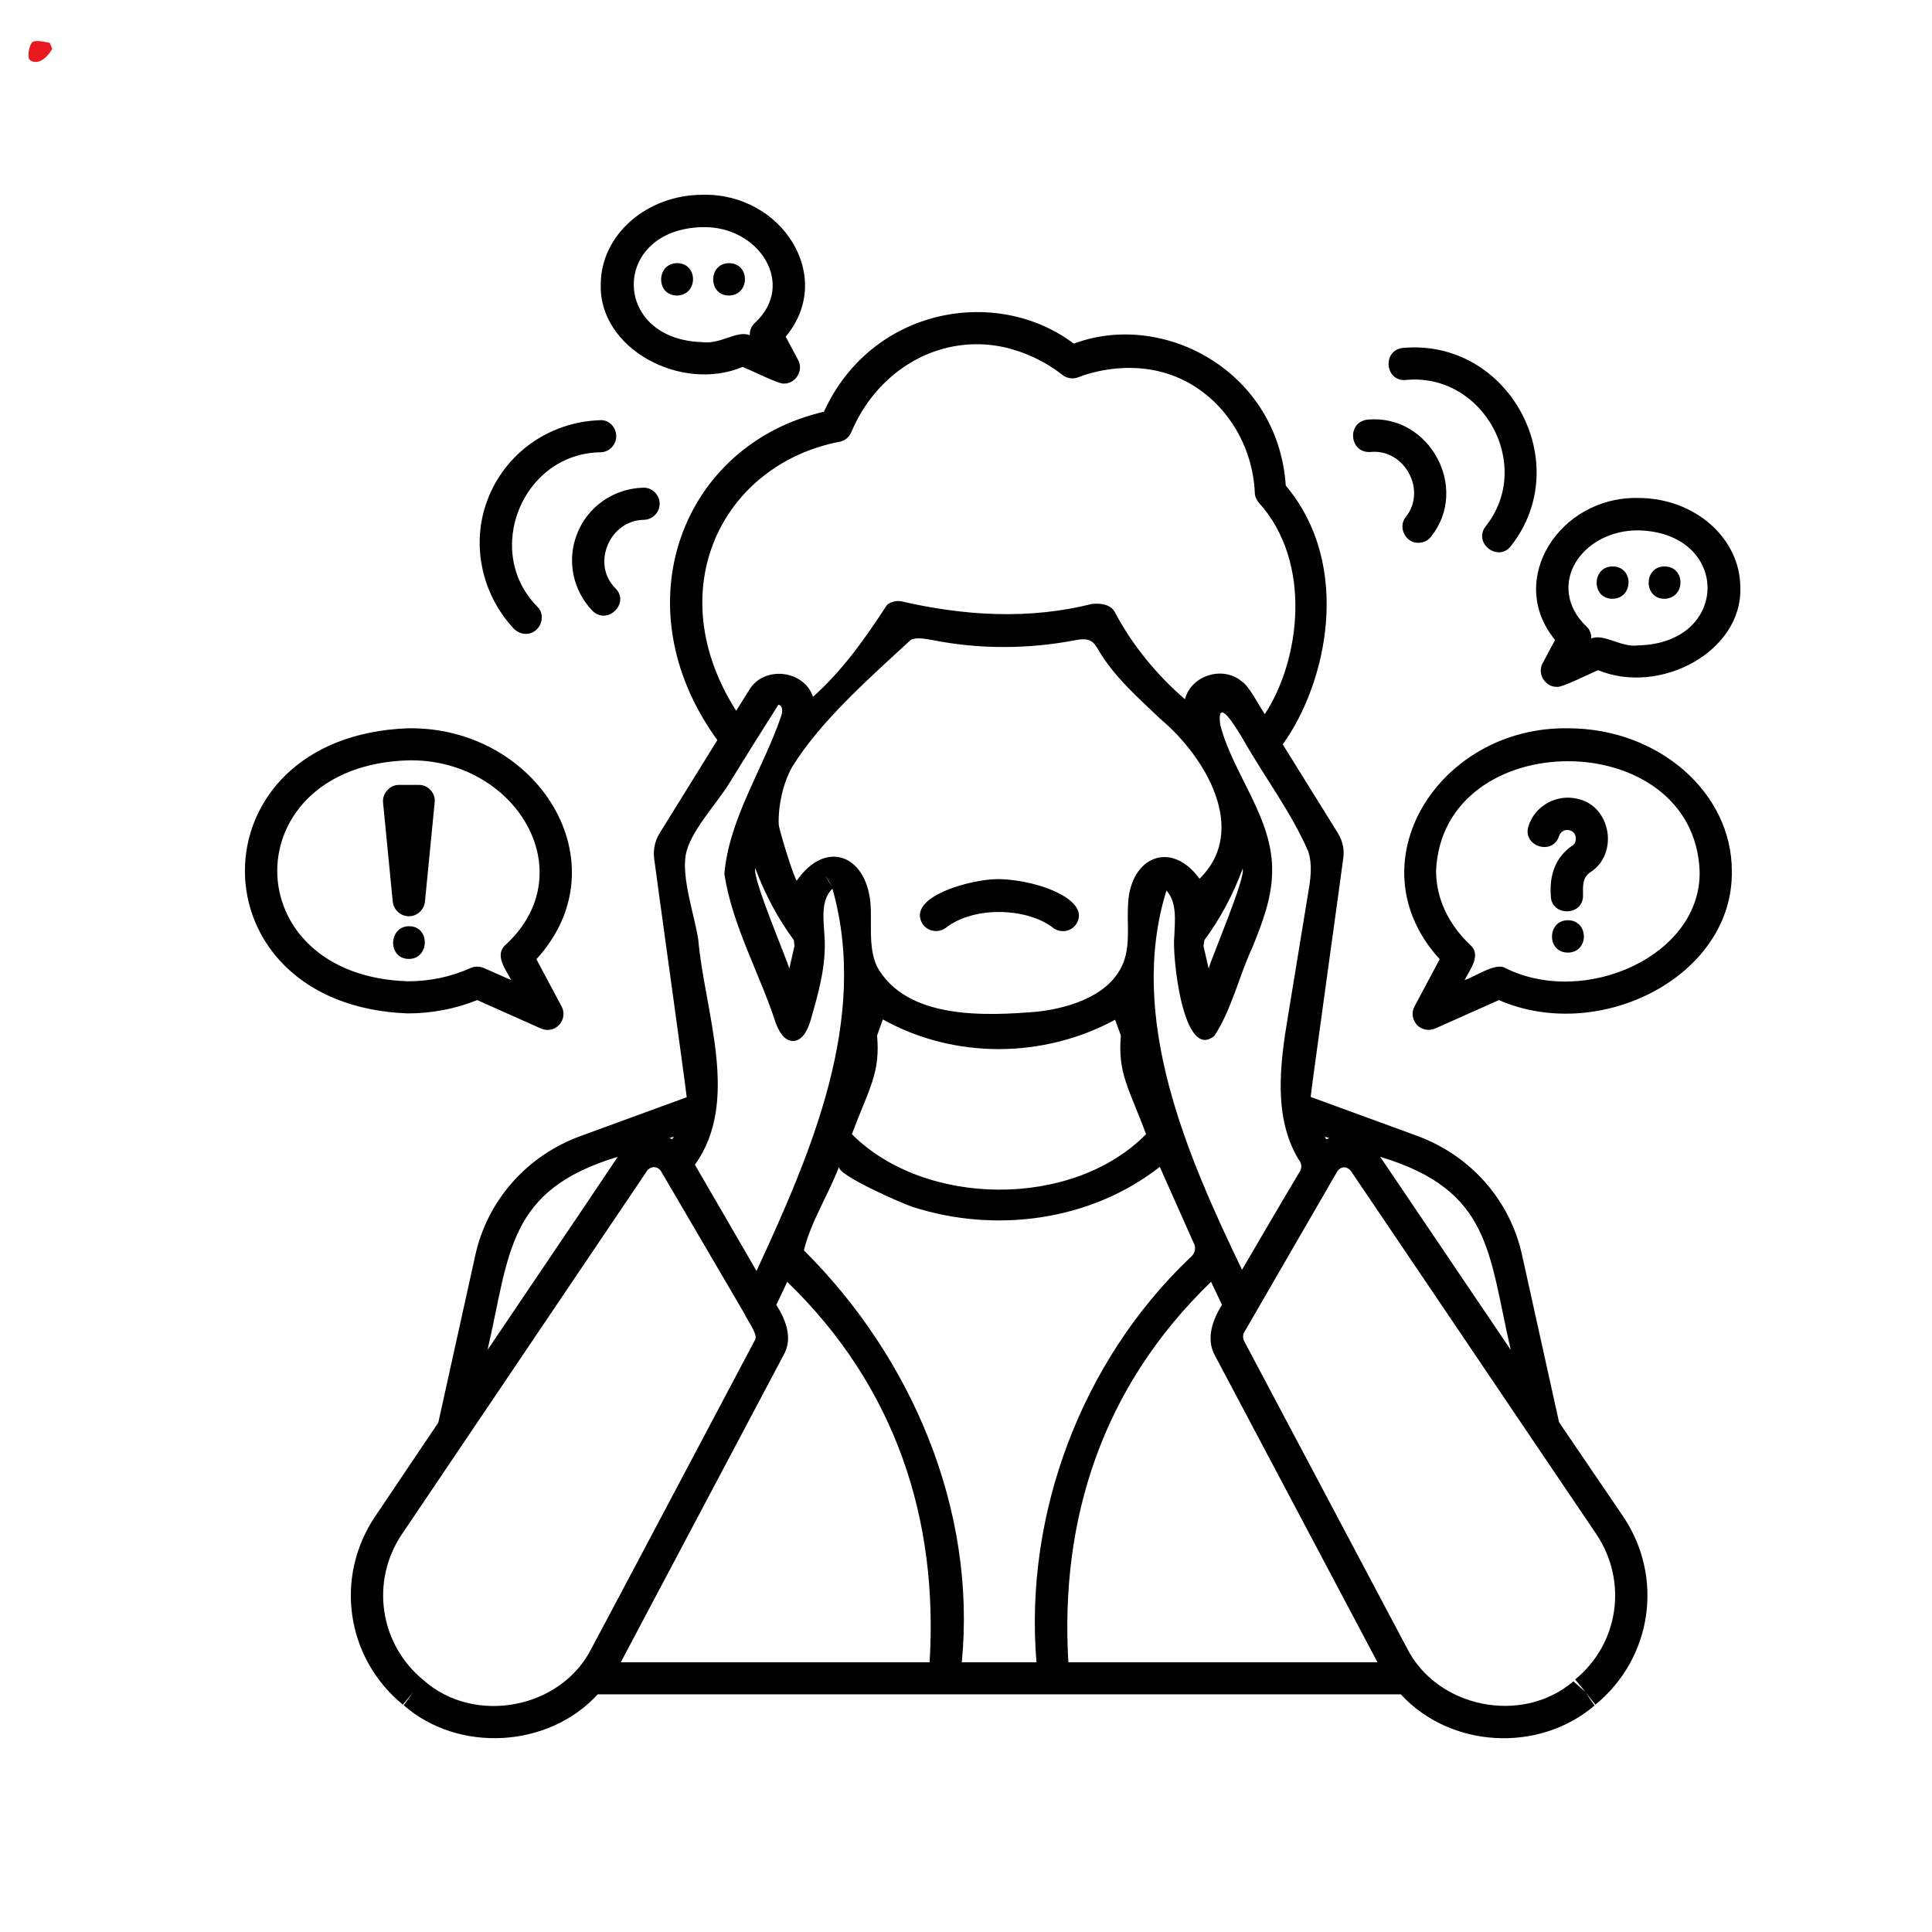 <svg xmlns="http://www.w3.org/2000/svg" xmlns:xlink="http://www.w3.org/1999/xlink" width="225" zoomAndPan="magnify" viewBox="0 0 168.75 168.75" height="225" preserveAspectRatio="xMidYMid meet" version="1.0"><defs><clipPath id="09a81b48bb"><path d="M 2.465 3.559 L 4.574 3.559 L 4.574 5.418 L 2.465 5.418 Z M 2.465 3.559 " clip-rule="nonzero"/></clipPath><clipPath id="a629cdf2a0"><path d="M 4.566 4.27 C 3.668 5.766 2.77 5.469 2.547 5.168 C 2.395 4.867 2.547 3.895 2.848 3.668 C 3.145 3.445 4.344 3.746 4.344 3.746 " clip-rule="nonzero"/></clipPath><clipPath id="5fa54a0e1e"><path d="M 21 17 L 152.191 17 L 152.191 152 L 21 152 Z M 21 17 " clip-rule="nonzero"/></clipPath></defs><g clip-path="url(#09a81b48bb)"><g clip-path="url(#a629cdf2a0)"><path fill="#e7191f" d="M -0.449 0.676 L 7.645 0.676 L 7.645 8.613 L -0.449 8.613 Z M -0.449 0.676 " fill-opacity="1" fill-rule="nonzero"/></g></g><g clip-path="url(#5fa54a0e1e)"><path fill="#000000" d="M 53.773 51.402 C 55.047 52.723 53.004 54.652 51.73 53.332 C 50.035 51.559 49.504 48.969 50.379 46.695 C 51.281 44.289 53.562 42.68 56.16 42.598 C 56.902 42.547 57.594 43.18 57.617 43.945 C 57.645 44.715 57.035 45.375 56.266 45.402 C 53.215 45.426 51.625 49.312 53.773 51.402 Z M 45.922 55.367 C 47.117 55.395 47.805 53.832 46.93 52.988 C 42.156 48.148 45.633 39.586 52.473 39.504 C 53.242 39.48 53.852 38.82 53.824 38.051 C 53.801 37.285 53.164 36.625 52.367 36.703 C 47.965 36.863 44.121 39.586 42.582 43.656 C 41.121 47.488 42.051 51.902 44.887 54.918 C 45.18 55.207 45.551 55.367 45.922 55.367 Z M 119.68 39.48 C 122.676 39.16 124.664 42.836 122.781 45.164 C 122.066 46.035 122.781 47.461 123.895 47.41 C 124.32 47.41 124.742 47.223 125.008 46.855 C 128.375 42.625 124.848 36.148 119.465 36.652 C 117.609 36.836 117.848 39.586 119.68 39.48 Z M 122.781 33.188 C 129.57 32.527 134 40.668 129.758 45.98 C 128.641 47.438 130.871 49.152 131.984 47.676 C 137.66 40.43 131.773 29.566 122.57 30.387 C 120.711 30.543 120.949 33.348 122.781 33.188 Z M 86.66 76.805 C 84.141 76.988 79.207 78.469 80.586 80.715 C 81.035 81.352 81.91 81.508 82.547 81.086 C 85.121 79.051 89.84 79.316 92.043 81.086 C 92.68 81.508 93.555 81.379 94.004 80.715 C 95.465 78.418 89.789 76.594 86.66 76.805 Z M 141.77 132.449 C 145.352 137.762 144.316 144.82 139.355 148.891 C 139.145 148.625 138.801 148.203 138.48 147.809 L 139.277 148.969 C 134.371 153.148 126.652 152.672 122.355 147.992 L 52.207 147.992 C 47.938 152.672 40.062 153.148 35.262 148.945 L 36.082 147.809 L 35.184 148.891 C 30.223 144.82 29.188 137.762 32.77 132.449 L 38.285 124.254 L 41.492 109.742 C 42.527 104.879 46.004 100.938 50.723 99.223 L 59.98 95.836 C 60.004 95.703 57.141 75.164 57.141 75.008 C 57.035 74.266 57.195 73.473 57.594 72.812 L 62.656 64.645 C 54.117 52.883 59.582 38.82 71.965 35.965 C 76.129 26.844 87.059 24.941 93.793 30.016 C 101.617 27.082 111.641 32.422 112.305 42.414 C 118.219 49.445 115.832 59.781 112.039 65.016 L 116.867 72.785 C 117.293 73.5 117.449 74.266 117.316 75.035 C 117.316 75.191 114.453 95.68 114.48 95.812 L 123.734 99.195 C 128.457 100.914 131.93 104.852 132.965 109.715 L 136.176 124.227 Z M 120.555 101.043 L 131.957 117.91 C 129.996 109.426 130.262 103.953 120.555 101.043 Z M 115.699 99.273 L 115.859 99.512 C 115.938 99.484 116.02 99.434 116.098 99.406 Z M 108.512 64.461 C 107.93 63.508 106.258 60.707 106.578 63.297 C 107.719 67.711 111.27 71.492 111.113 76.277 C 111.059 78.523 110.238 80.664 109.387 82.754 C 108.223 85.262 107.586 88.145 106.074 90.473 C 103.316 92.77 102.359 83.359 102.57 81.746 C 102.625 80.375 102.812 78.812 101.883 77.781 C 98.434 88.887 103.66 100.887 108.484 110.906 C 110.129 108.102 111.773 105.273 113.445 102.473 C 113.738 102.102 113.738 101.625 113.418 101.258 C 111.191 97.555 111.801 92.902 112.516 88.648 C 113.102 85.078 113.684 81.508 114.27 77.941 C 114.48 76.75 114.641 75.535 114.27 74.371 C 112.758 70.883 110.367 67.766 108.512 64.461 Z M 74.406 99.062 C 80.746 105.434 93.66 105.617 100.105 99.062 C 98.594 95.02 97.613 93.75 97.902 90.445 L 97.398 89.07 C 91.168 92.453 83.371 92.531 77.113 89.043 L 76.609 90.445 C 76.898 93.723 75.945 94.992 74.406 99.062 Z M 104.773 76.75 C 109.121 72.496 105.25 66.07 101.379 62.82 C 99.414 60.945 97.348 59.145 95.969 56.82 C 95.781 56.504 95.57 56.133 95.254 55.973 C 94.855 55.762 94.352 55.844 93.898 55.922 C 89.762 56.715 85.492 56.715 81.383 55.895 C 80.773 55.789 80.137 55.656 79.578 55.867 C 76.078 59.094 71.676 62.953 69.184 66.996 C 68.387 68.426 67.961 70.383 68.016 71.992 C 68.043 72.523 69.473 77.07 69.605 76.91 C 72.074 73.34 75.602 74.609 76.023 78.812 C 76.184 80.691 75.812 82.672 76.582 84.391 C 79.152 89.07 86.023 88.754 90.719 88.355 C 93.715 87.984 97.082 86.824 98.145 84.02 C 98.754 82.383 98.406 80.586 98.539 78.84 C 98.781 74.848 102.281 73.34 104.773 76.75 Z M 72.098 76.488 C 72.258 76.777 72.445 77.07 72.602 77.359 C 72.469 77.043 72.285 76.75 72.098 76.488 Z M 69.34 82.117 C 67.934 80.215 66.82 78.102 65.973 75.852 C 65.68 76.672 68.703 83.703 68.941 84.602 L 69.395 82.621 Z M 105.199 82.117 L 105.117 82.621 L 105.57 84.602 C 105.781 83.73 108.832 76.645 108.539 75.879 C 107.719 78.125 106.578 80.242 105.199 82.117 Z M 64.301 62.082 C 64.301 62.082 65.414 60.309 65.414 60.309 C 66.664 58.117 70.215 58.484 71.012 60.863 C 73.609 58.539 75.492 55.867 77.484 52.828 C 77.828 52.562 78.254 52.457 78.676 52.512 C 84.168 53.781 89.816 54.148 95.383 52.75 C 96.102 52.672 97.004 52.777 97.375 53.465 C 98.859 56.293 101.035 58.961 103.5 61.074 C 104.031 58.988 106.816 58.117 108.461 59.516 C 109.121 59.914 110.023 61.762 110.477 62.371 C 113.523 57.746 114.719 49.129 109.918 43.867 C 109.734 43.629 109.602 43.34 109.602 43.047 C 109.414 38.898 107.105 35.145 103.555 33.293 C 99.285 31.102 94.988 32.633 94.191 32.949 C 93.715 33.137 93.184 33.055 92.785 32.738 C 91.855 32 88.461 29.594 83.98 30.148 C 79.789 30.648 76.105 33.559 74.352 37.762 C 74.168 38.184 73.797 38.5 73.344 38.582 C 63.082 40.562 57.566 51.508 64.301 62.082 Z M 60.988 82.066 C 61.543 88.383 64.699 96.18 60.695 101.73 C 62.5 104.824 64.277 107.918 66.078 111.012 C 70.824 100.727 75.945 89.043 72.711 77.625 C 71.648 78.629 71.941 80.375 72.02 81.852 C 72.18 84.312 71.488 86.742 70.801 89.121 C 70.562 89.941 70.082 90.945 69.234 90.922 C 68.465 90.895 68.016 90.047 67.75 89.336 C 66.344 85 63.957 80.848 63.27 76.328 C 63.691 71.492 66.637 67.184 68.199 62.637 C 68.359 62.238 68.414 61.633 67.988 61.551 C 66.531 63.852 65.07 66.18 63.641 68.504 C 62.578 70.223 60.246 72.68 59.898 74.664 C 59.527 76.727 60.668 79.977 60.988 82.066 Z M 58.469 99.406 C 58.547 99.434 58.625 99.457 58.707 99.512 L 58.863 99.273 Z M 42.582 117.91 C 46.375 112.277 50.191 106.676 53.957 101.043 C 44.277 103.953 44.543 109.449 42.582 117.91 Z M 65.918 117.09 C 66.293 116.613 65.285 115.371 65.02 114.738 C 64.992 114.684 57.805 102.418 57.777 102.367 C 57.566 101.996 57.273 101.945 57.141 101.945 C 56.98 101.918 56.609 102.074 56.504 102.285 L 35.102 134.008 C 32.344 138.105 33.141 143.578 36.957 146.723 C 41.387 150.715 49.027 149.289 51.68 143.949 C 51.703 143.949 65.918 117.09 65.918 117.09 Z M 68.758 111.961 C 68.438 112.648 68.121 113.336 67.805 113.973 C 68.652 115.293 69.289 116.934 68.414 118.41 L 54.223 145.191 L 81.195 145.191 C 81.965 132.766 78.277 121.16 68.758 111.961 Z M 90.531 145.191 C 89.445 132.238 94.484 118.887 103.898 109.898 C 104.348 109.555 104.535 109.027 104.242 108.527 C 103.262 106.332 102.281 104.137 101.301 101.918 C 95.277 106.648 86.926 107.758 79.684 105.406 C 78.914 105.168 72.973 102.578 73.293 101.891 C 72.363 104.348 70.824 106.703 70.215 109.211 C 79.605 118.543 85.305 131.812 84.008 145.191 C 86.156 145.191 88.328 145.191 90.531 145.191 Z M 120.316 145.191 C 120.316 145.191 106.125 118.41 106.125 118.41 C 105.305 116.957 105.914 115.266 106.734 113.973 C 106.418 113.309 106.098 112.621 105.781 111.961 C 96.234 121.16 92.574 132.766 93.316 145.191 Z M 139.438 134.008 L 133.789 125.656 C 128.535 117.883 123.285 110.086 118.035 102.34 C 117.875 102.102 117.664 101.996 117.531 101.969 C 117.293 101.945 117.027 101.969 116.789 102.34 L 108.672 116.375 C 108.539 116.59 108.566 116.879 108.645 117.09 C 108.645 117.09 122.887 143.949 122.887 143.949 C 125.512 149.18 132.965 150.688 137.422 146.855 L 138.48 147.781 C 138.137 147.383 137.82 146.961 137.578 146.695 C 141.398 143.578 142.195 138.133 139.438 134.008 Z M 35.633 88.516 C 16.645 87.828 16.645 64.301 35.633 63.613 C 46.984 63.43 54.488 75.43 46.852 83.781 L 49.051 87.906 C 49.344 88.434 49.238 89.098 48.84 89.52 C 48.414 89.969 47.781 90.074 47.25 89.836 L 41.68 87.352 C 39.797 88.117 37.703 88.516 35.633 88.516 Z M 35.633 85.711 C 37.543 85.711 39.426 85.316 41.098 84.551 C 41.469 84.391 41.891 84.391 42.262 84.551 L 44.648 85.605 C 44.199 84.707 43.137 83.414 44.172 82.516 C 51.066 76.145 44.969 66.203 35.633 66.414 C 20.41 66.891 20.41 85.238 35.633 85.711 Z M 151.266 76.062 C 151.422 85.289 139.703 91.184 130.922 87.352 L 125.352 89.836 C 124.797 90.074 124.16 89.941 123.762 89.52 C 123.363 89.07 123.258 88.434 123.551 87.906 L 125.75 83.781 C 118.113 75.43 125.645 63.43 136.969 63.613 C 144.848 63.613 151.266 69.219 151.266 76.062 Z M 148.453 76.062 C 147.922 63.297 125.988 63.297 125.434 76.062 C 125.434 78.445 126.492 80.715 128.402 82.516 C 129.438 83.414 128.375 84.707 127.926 85.605 C 128.934 85.262 130.656 84.047 131.48 84.551 C 138.375 88.012 148.641 83.492 148.453 76.062 Z M 143.098 43.496 C 148.027 43.496 152.008 47.012 152.008 51.32 C 152.191 56.926 144.98 60.758 139.594 58.539 C 139.199 58.672 136.387 60.098 135.988 59.992 C 134.953 60.02 134.238 58.828 134.742 57.93 L 135.828 55.895 C 131.508 50.66 136.227 43.34 143.098 43.496 Z M 136.996 51.348 C 136.996 52.562 137.555 53.754 138.535 54.68 C 138.852 54.969 139.012 55.367 138.984 55.762 C 140.125 55.312 141.586 56.582 143.098 56.371 C 151.16 56.188 151.16 46.512 143.098 46.324 C 139.754 46.301 136.996 48.574 136.996 51.348 Z M 35.711 80.031 C 36.43 80.031 37.039 79.473 37.117 78.762 L 37.965 70.09 C 38.074 69.297 37.383 68.531 36.562 68.559 L 34.863 68.559 C 34.066 68.531 33.379 69.297 33.457 70.09 L 34.305 78.762 C 34.387 79.473 34.996 80.031 35.711 80.031 Z M 35.711 80.902 C 33.91 80.93 33.855 83.758 35.711 83.758 C 37.543 83.758 37.594 80.875 35.711 80.902 Z M 136.941 80.375 C 135.113 80.398 135.086 83.203 136.941 83.203 C 138.801 83.203 138.824 80.398 136.941 80.375 Z M 140.84 52.301 C 142.699 52.273 142.727 49.473 140.84 49.473 C 139.012 49.496 138.984 52.301 140.84 52.301 Z M 145.375 52.301 C 147.234 52.273 147.262 49.473 145.375 49.473 C 143.547 49.496 143.547 52.301 145.375 52.301 Z M 52.473 24.836 C 52.473 20.527 56.477 17.012 61.383 17.012 C 68.281 16.852 73 24.176 68.625 29.406 L 69.711 31.441 C 70.215 32.344 69.5 33.531 68.465 33.504 C 68.066 33.586 65.285 32.184 64.859 32.051 C 59.5 34.297 52.289 30.465 52.473 24.836 Z M 61.383 29.883 C 62.922 30.094 64.355 28.828 65.496 29.277 C 65.469 28.879 65.629 28.484 65.945 28.191 C 69.578 24.836 66.293 19.734 61.383 19.84 C 53.348 19.996 53.348 29.699 61.383 29.883 Z M 63.664 25.812 C 65.523 25.785 65.547 22.984 63.664 22.984 C 61.836 23.012 61.836 25.812 63.664 25.812 Z M 59.129 25.812 C 60.988 25.785 61.012 22.984 59.129 22.984 C 57.301 23.012 57.273 25.812 59.129 25.812 Z M 137.793 69.773 C 135.961 69.324 134.051 70.383 133.496 72.18 C 132.965 73.922 135.617 74.77 136.176 73.023 C 136.281 72.68 136.652 72.391 137.102 72.523 C 137.82 72.707 137.738 73.684 137.316 73.871 C 135.805 74.902 135.324 76.539 135.457 78.23 C 135.457 80.055 138.27 80.055 138.27 78.23 C 138.27 77.492 138.164 76.645 138.934 76.172 C 141.426 74.531 140.684 70.383 137.793 69.773 Z M 137.793 69.773 " fill-opacity="1" fill-rule="nonzero"/></g></svg>